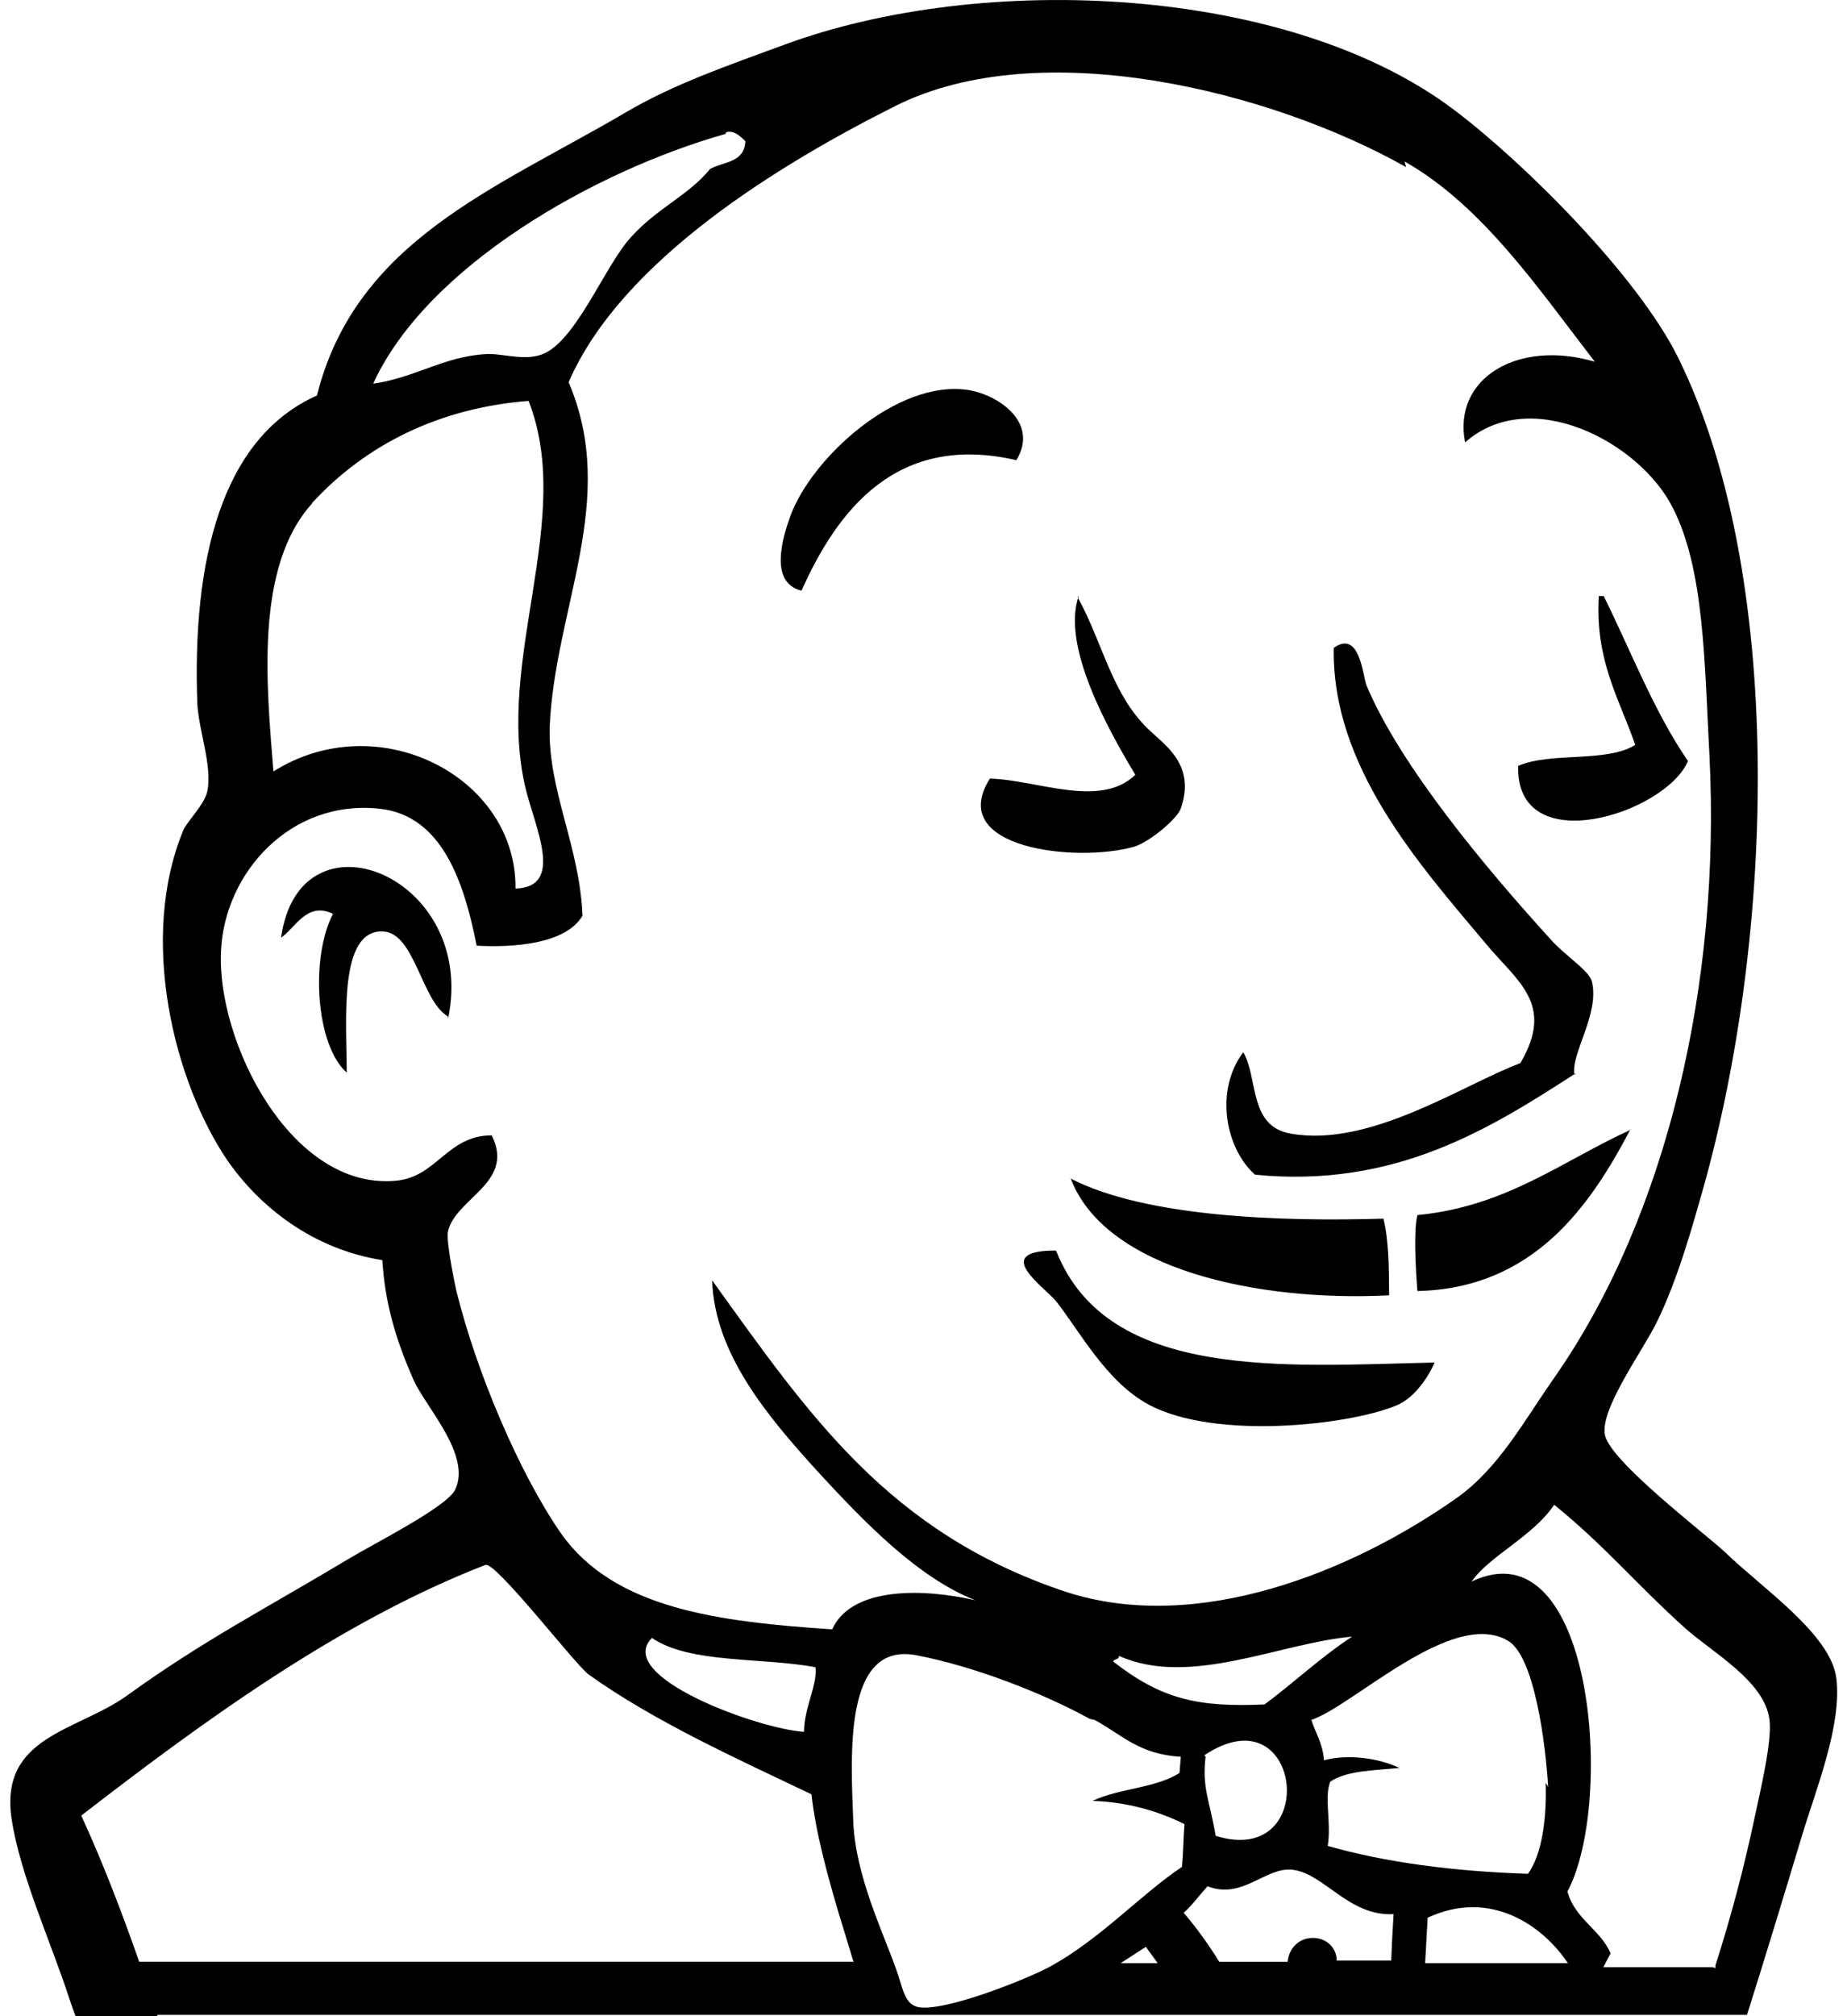 <svg width="22" height="24" viewBox="0 0 22 24" fill="none" xmlns="http://www.w3.org/2000/svg">
<path d="M1.875 24H0.9C0.875 23.935 0.852 23.869 0.83 23.803C0.615 23.137 0.236 22.313 0.138 21.649C-0.008 20.665 0.918 20.61 1.512 20.184C2.427 19.524 3.147 19.159 4.139 18.564C4.434 18.385 5.321 17.94 5.42 17.735C5.621 17.327 5.075 16.753 4.93 16.435C4.705 15.928 4.585 15.498 4.554 15C3.73 14.87 3.099 14.373 2.71 13.815C2.08 12.89 1.644 11.18 2.185 9.879C2.23 9.776 2.439 9.574 2.47 9.416C2.53 9.108 2.365 8.696 2.35 8.368C2.29 6.676 2.634 5.218 3.775 4.708C4.238 2.868 5.888 2.255 7.448 1.341C8.028 0.999 8.672 0.779 9.338 0.534C11.71 -0.343 15.365 -0.178 17.332 1.317C18.168 1.95 19.508 3.287 19.988 4.256C21.25 6.811 21.158 11.081 20.275 14.19C20.155 14.611 19.985 15.222 19.742 15.723C19.574 16.073 19.053 16.773 19.117 17.083C19.181 17.397 20.307 18.253 20.549 18.478C20.983 18.9 21.809 19.453 21.873 19.978C21.943 20.535 21.625 21.314 21.463 21.853C21.246 22.574 21.027 23.294 20.809 23.984H1.873L1.875 24ZM12.979 20.46C12.434 20.16 11.618 19.838 10.914 19.703C10.044 19.539 10.134 20.891 10.164 21.697C10.194 22.34 10.524 23.013 10.674 23.441C10.75 23.638 10.764 23.851 10.93 23.89C11.23 23.958 12.22 23.564 12.505 23.411C13.105 23.083 13.569 22.567 14.079 22.222C14.095 22.052 14.095 21.882 14.109 21.714C13.769 21.544 13.395 21.449 13.014 21.437C13.328 21.287 13.764 21.287 14.049 21.105L14.065 20.912C13.569 20.882 13.375 20.658 13.044 20.476L12.979 20.46ZM20.433 23.395C20.618 22.819 20.773 22.234 20.898 21.643C20.958 21.356 21.113 20.725 21.076 20.467C21.017 20.008 20.392 19.668 20.072 19.381C19.488 18.856 19.122 18.406 18.512 17.912C18.263 18.287 17.732 18.527 17.529 18.826C18.976 18.137 19.239 21.451 18.67 22.516C18.76 22.845 19.061 22.966 19.184 23.251L19.098 23.417H20.388C20.401 23.417 20.418 23.417 20.432 23.431L20.433 23.395ZM13.799 23.383C13.749 23.309 13.699 23.248 13.649 23.174L13.348 23.369H13.798L13.799 23.383ZM16.569 23.383C16.577 23.174 16.587 22.979 16.599 22.785C16.069 22.814 15.774 22.305 15.403 22.258C15.079 22.213 14.803 22.619 14.383 22.453C14.288 22.558 14.2 22.68 14.099 22.769C14.253 22.949 14.394 23.144 14.523 23.353H15.338C15.352 23.189 15.473 23.068 15.638 23.068C15.803 23.068 15.922 23.189 15.922 23.338H16.582L16.569 23.383ZM18.685 23.383C18.371 22.904 17.738 22.485 17.005 22.828L16.975 23.369H18.685V23.383ZM10.175 23.383L10.071 23.039C9.846 22.319 9.711 21.779 9.666 21.359C8.752 20.923 7.791 20.489 7.012 19.933C6.862 19.828 5.903 18.583 5.782 18.628C4.043 19.304 2.423 20.488 0.968 21.612C1.224 22.169 1.448 22.753 1.658 23.352H10.163L10.175 23.383ZM18.44 21.27C18.411 20.758 18.276 19.71 17.96 19.53C17.3 19.14 16.114 20.31 15.62 20.473C15.665 20.623 15.755 20.744 15.77 20.953C16.055 20.879 16.415 20.924 16.668 21.045C16.369 21.075 16.039 21.075 15.844 21.209C15.77 21.404 15.86 21.689 15.815 21.973C16.505 22.17 17.315 22.276 18.2 22.305C18.364 22.078 18.425 21.66 18.411 21.223L18.44 21.27ZM14.36 20.91C14.316 21.285 14.406 21.42 14.48 21.853C15.74 22.244 15.514 20.113 14.345 20.894L14.36 20.91ZM7.763 19.5C7.313 19.957 9.033 20.582 9.577 20.615C9.577 20.325 9.742 20.051 9.712 19.845C9.062 19.727 8.21 19.803 7.767 19.498L7.763 19.5ZM13.328 19.715C13.328 19.758 13.267 19.745 13.26 19.779C13.84 20.23 14.274 20.324 15.062 20.289C15.416 20.027 15.732 19.726 16.105 19.482C15.25 19.556 14.174 20.089 13.331 19.712L13.328 19.715ZM16.748 1.989C15.142 1.083 12.398 0.398 10.672 1.258C9.292 1.95 7.402 3.098 6.773 4.55C7.373 5.952 6.607 7.236 6.547 8.659C6.529 9.416 6.907 10.079 6.938 10.901C6.738 11.239 6.113 11.281 5.678 11.257C5.532 10.528 5.278 9.708 4.523 9.627C3.459 9.511 2.678 10.391 2.633 11.31C2.573 12.39 3.466 14.174 4.718 14.055C5.206 14.009 5.326 13.515 5.857 13.515C6.142 14.085 5.412 14.265 5.334 14.669C5.318 14.774 5.394 15.18 5.438 15.374C5.671 16.318 6.182 17.534 6.683 18.254C7.318 19.154 8.567 19.305 9.912 19.395C10.152 18.87 11.037 18.915 11.618 19.049C10.927 18.779 10.282 18.104 9.743 17.52C9.128 16.844 8.513 16.11 8.482 15.24C9.637 16.844 10.582 18.24 12.682 18.944C14.272 19.469 16.132 18.69 17.346 17.835C17.856 17.476 18.157 16.905 18.516 16.396C19.866 14.46 20.496 11.686 20.362 9.002C20.302 7.891 20.302 6.781 19.926 6.047C19.537 5.266 18.231 4.576 17.451 5.266C17.301 4.502 18.081 4.036 18.996 4.306C18.336 3.452 17.66 2.448 16.73 1.922L16.748 1.989ZM12.583 14.896C13.198 16.44 15.307 16.259 17.088 16.219C17.004 16.413 16.832 16.654 16.623 16.734C16.053 16.966 14.478 17.142 13.686 16.722C13.18 16.452 12.862 15.849 12.584 15.495C12.447 15.323 11.789 14.887 12.572 14.886L12.583 14.896ZM12.747 14.026C13.64 14.49 15.267 14.543 16.478 14.506C16.544 14.773 16.544 15.099 16.546 15.419C14.996 15.499 13.16 15.115 12.752 14.024H12.747V14.026ZM19.422 13.44C18.949 14.34 18.277 15.337 16.883 15.368C16.86 15.084 16.838 14.633 16.883 14.464C17.947 14.361 18.61 13.818 19.426 13.447L19.422 13.44ZM18.773 12.773C17.753 13.433 16.619 14.148 14.949 13.983C14.598 13.673 14.464 12.983 14.809 12.525C14.99 12.838 14.869 13.41 15.379 13.495C16.323 13.66 17.417 12.916 18.109 12.655C18.529 11.942 18.063 11.679 17.689 11.222C16.907 10.292 15.859 9.122 15.887 7.712C16.201 7.488 16.233 8.058 16.278 8.162C16.682 9.122 17.702 10.337 18.452 11.162C18.632 11.372 18.932 11.552 18.962 11.686C19.054 12.076 18.708 12.54 18.753 12.796L18.773 12.773ZM5.334 12.098C5.02 11.914 4.941 11.108 4.566 11.088C4.031 11.058 4.128 12.138 4.13 12.768C3.76 12.438 3.695 11.403 3.966 10.878C3.658 10.728 3.521 11.042 3.348 11.162C3.568 9.572 5.688 10.428 5.338 12.122L5.334 12.098ZM3.716 5.995C3.031 6.751 3.176 8.169 3.257 9.183C4.501 8.398 6.155 9.243 6.14 10.577C6.735 10.561 6.363 9.833 6.255 9.362C5.902 7.834 6.847 6.175 6.296 4.772C5.232 4.856 4.357 5.292 3.718 5.987L3.716 5.995ZM12.836 7.108C13.143 7.67 13.24 8.256 13.676 8.678C13.871 8.868 14.25 9.102 14.063 9.628C14.018 9.749 13.698 10.019 13.512 10.078C12.838 10.273 11.258 10.108 11.791 9.268C12.354 9.283 13.105 9.628 13.523 9.223C13.209 8.699 12.638 7.693 12.849 7.093L12.836 7.108ZM19.034 7.095H19.102C19.432 7.763 19.702 8.47 20.106 9.06C19.836 9.688 18.053 10.25 18.083 9.117C18.473 8.947 19.133 9.082 19.478 8.867C19.285 8.311 18.998 7.861 19.044 7.096L19.034 7.095ZM12.107 5.478C10.685 5.148 9.976 6.07 9.547 7.031C9.163 6.937 9.316 6.416 9.412 6.148C9.667 5.447 10.692 4.515 11.531 4.642C11.89 4.699 12.379 5.028 12.107 5.476V5.478ZM8.645 1.593C7.085 2.033 5.085 3.167 4.445 4.567C4.94 4.497 5.285 4.246 5.775 4.216C5.961 4.2 6.203 4.29 6.416 4.231C6.84 4.127 7.196 3.166 7.518 2.821C7.828 2.476 8.203 2.325 8.458 2.011C8.625 1.921 8.867 1.937 8.878 1.681C8.805 1.606 8.728 1.546 8.646 1.576L8.645 1.593Z" fill="black"/>
</svg>
